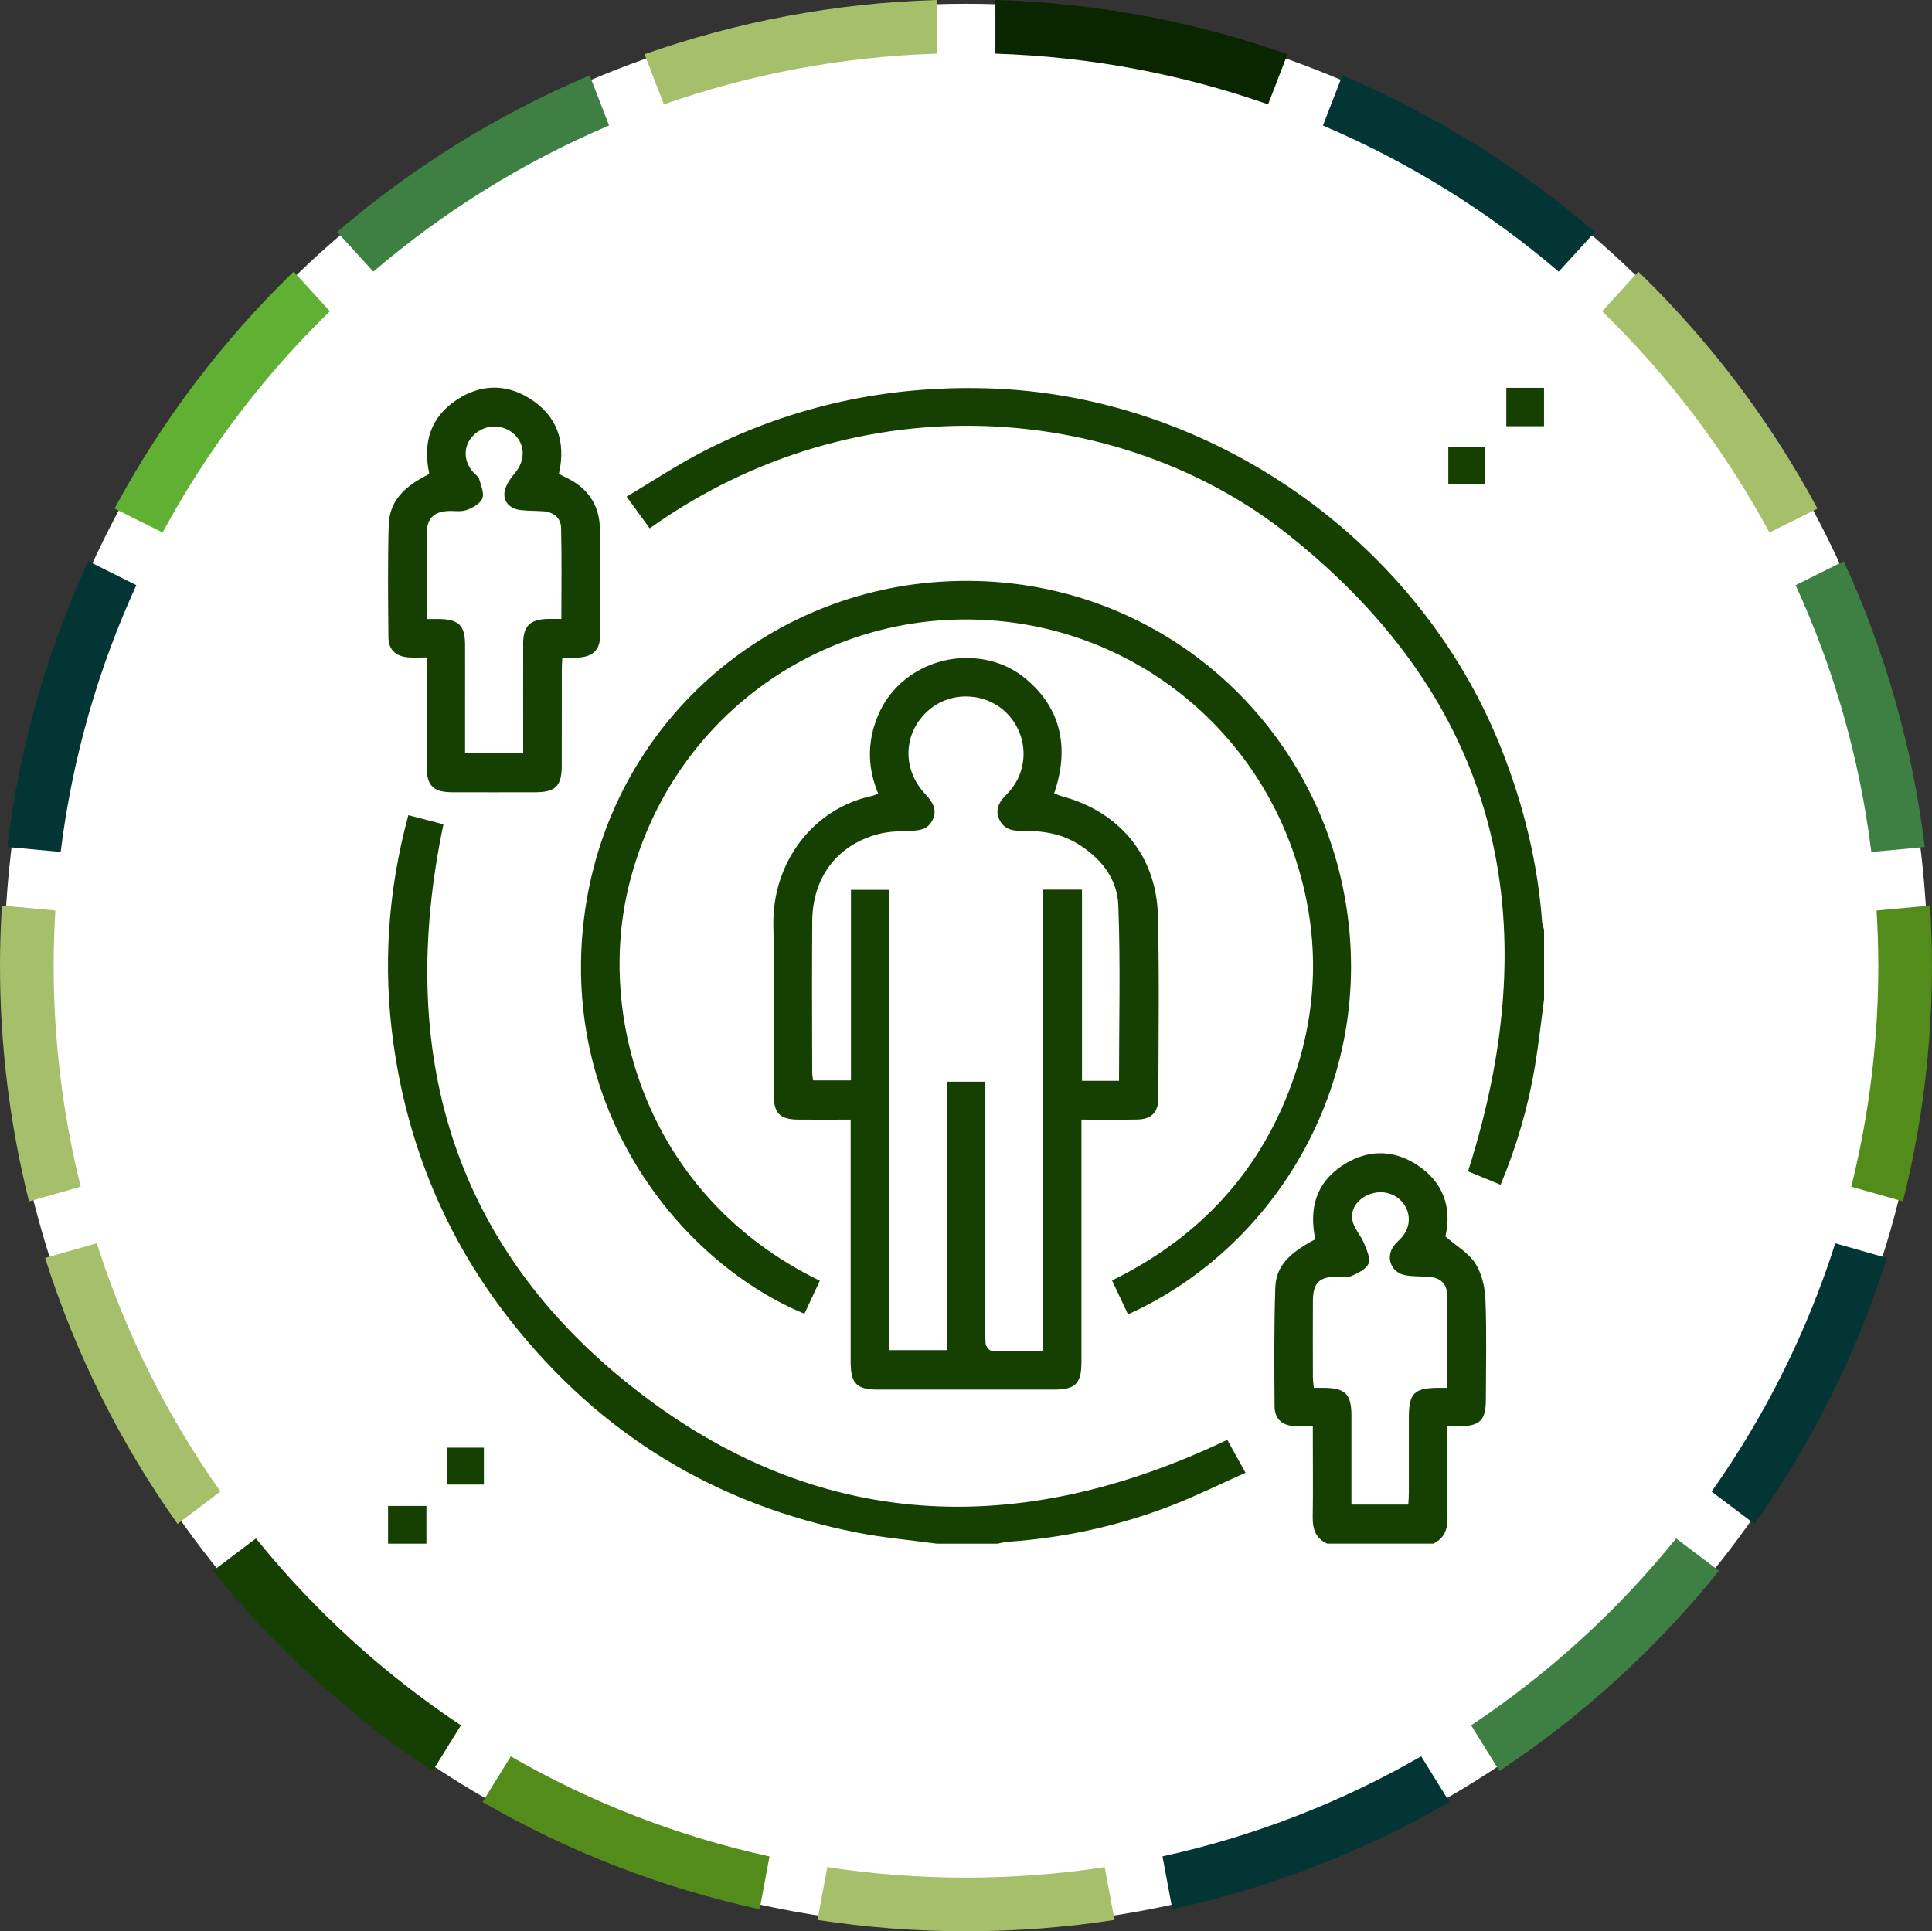 <?xml version="1.0" encoding="UTF-8"?><svg id="b" xmlns="http://www.w3.org/2000/svg" viewBox="0 0 500 499.87"><rect x="0" y="0" width="500" height="499.87" fill="#333333" stroke="none"/><g id="c"><circle cx="250" cy="249.87" r="248.88" style="fill:#fff;"/><path d="m486.11,249.87c0,19.76-2.44,38.94-7,57.28l13.37,3.8c4.9-19.55,7.51-40.01,7.51-61.08,0-5.2-.18-10.36-.49-15.48l-13.84,1.28c.28,4.7.44,9.43.44,14.2Z" style="fill:#548c1c;"/><path d="m484.3,220.52l13.83-1.28c-3.18-26.12-10.39-50.99-20.98-73.97l-12.44,6.2c9.85,21.48,16.57,44.69,19.59,69.06Z" style="fill:#3e7f44;"/><path d="m13.89,249.87c0-4.77.16-9.5.44-14.2l-13.84-1.28c-.31,5.12-.49,10.28-.49,15.48,0,21.08,2.61,41.54,7.51,61.08l13.37-3.8c-4.56-18.34-7-37.52-7-57.28Z" style="fill:#a5bf6b;"/><path d="m35.29,151.46l-12.44-6.2c-10.59,22.98-17.8,47.85-20.98,73.97l13.83,1.28c3.02-24.37,9.74-47.58,19.59-69.06Z" style="fill:#033535;"/><path d="m157.63,32.49l-5.02-12.97c-23.93,10.12-45.93,23.86-65.36,40.52l9.37,10.27c18.16-15.53,38.7-28.35,61.02-37.83Z" style="fill:#3e7f44;"/><path d="m85.37,80.57l-9.36-10.27c-18.43,17.86-34.12,38.54-46.37,61.34l12.44,6.19c11.47-21.27,26.12-40.56,43.29-57.26Z" style="fill:#60b133;"/><path d="m380.73,446.56l7.32,11.82c21.51-14.26,40.68-31.76,56.82-51.81l-11.09-8.38c-15.1,18.69-32.99,35.02-53.04,48.37Z" style="fill:#3e7f44;"/><path d="m250,485.98c-12.2,0-24.19-.92-35.89-2.71l-2.55,13.66c12.53,1.93,25.37,2.94,38.44,2.94s25.91-1.01,38.44-2.94l-2.55-13.66c-11.7,1.78-23.69,2.71-35.89,2.71Z" style="fill:#a5bf6b;"/><path d="m300.85,480.49l2.55,13.66c25.59-5.56,49.72-15.02,71.72-27.75l-7.32-11.82c-20.56,11.85-43.08,20.67-66.95,25.9Z" style="fill:#033535;"/><path d="m66.23,398.19l-11.09,8.38c16.14,20.05,35.3,37.55,56.82,51.81l7.32-11.82c-20.06-13.35-37.94-29.68-53.04-48.37Z" style="fill:#154001;"/><path d="m25.04,321.79l-13.37,3.8c7.88,24.86,19.52,48.03,34.28,68.84l11.1-8.38c-13.74-19.45-24.61-41.08-32.01-64.26Z" style="fill:#a5bf6b;"/><path d="m132.2,454.59l-7.32,11.82c22,12.73,46.12,22.19,71.72,27.75l2.55-13.66c-23.87-5.23-46.4-14.05-66.95-25.9Z" style="fill:#548c1c;"/><path d="m328.18,27.01l5.02-12.96c-23.75-8.37-49.15-13.26-75.59-14.05v13.9c24.67.78,48.38,5.34,70.57,13.11Z" style="fill:#092601;"/><path d="m457.93,137.84l12.44-6.19c-12.25-22.81-27.94-43.48-46.37-61.34l-9.36,10.27c17.18,16.71,31.82,36,43.29,57.26Z" style="fill:#a5bf6b;"/><path d="m242.39,13.9V0c-26.44.79-51.84,5.68-75.59,14.05l5.02,12.96c22.19-7.77,45.9-12.33,70.57-13.11Z" style="fill:#a5bf6b;"/><path d="m403.39,70.32l9.37-10.27c-19.42-16.67-41.43-30.41-65.36-40.52l-5.02,12.97c22.31,9.48,42.86,22.3,61.02,37.83Z" style="fill:#033535;"/><path d="m442.96,386.06l11.1,8.38c14.76-20.81,26.4-43.98,34.28-68.84l-13.37-3.8c-7.39,23.19-18.26,44.81-32.01,64.26Z" style="fill:#033535;"/><path d="m399.59,258.73c-.78,5.77-1.4,11.57-2.36,17.3-1.75,10.47-4.7,20.62-8.88,30.62-3.09-1.27-6.01-2.47-8.43-3.47,20.93-65.55,7.9-121.58-46.62-164.86-42.4-33.66-110.42-40.54-165.17-1.56-1.86-2.55-3.71-5.11-5.97-8.22,7.03-4.16,13.65-8.59,20.7-12.14,22.76-11.47,46.99-16.6,72.47-15.89,58.11,1.61,112.03,39.47,133.3,93.51,5.67,14.4,9.33,29.24,10.47,44.68.05.65.33,1.28.5,1.92v18.11Z" style="fill:#154001;"/><path d="m242.42,399.54c-6.83-.93-13.73-1.52-20.48-2.84-36.71-7.19-66.74-25.52-89.84-54.92-16.58-21.1-26.57-45.14-30.28-71.71-2.76-19.79-1.47-39.38,3.86-59.08,3.14.82,6.17,1.61,9.08,2.37-12.26,58.55,2.01,108.87,49.35,146.02,47.22,37.05,99.35,39.18,153.5,13.29,1.37,2.47,2.89,5.21,4.73,8.52-6.41,2.86-12.48,5.86-18.76,8.32-13.76,5.39-28.06,8.53-42.82,9.55-.86.06-1.71.32-2.56.48h-15.78Z" style="fill:#154001;"/><path d="m343.5,399.54c-3-1.34-3.82-3.76-3.77-6.87.11-6.71.03-13.43.03-20.15,0-1.05,0-2.09,0-3.38-1.79,0-3.24.07-4.68-.01-3.25-.18-5.19-1.83-5.22-5.09-.08-10.21-.15-20.44.18-30.64.18-5.55,3.31-8.92,10.36-12.65-1.63-7.79.06-14.51,7.03-19.09,6.17-4.06,12.75-4.26,18.97-.36,7.15,4.49,9.41,11.28,7.67,18.74,2.86,2.47,6.01,4.25,7.73,6.94,1.67,2.61,2.5,6.13,2.63,9.29.34,8.65.13,17.32.11,25.98-.01,5.39-1.53,6.88-6.97,6.91-.87,0-1.73,0-3,0,0,2.68,0,5.18,0,7.67,0,5.26-.12,10.51.04,15.76.1,3.13-.75,5.52-3.66,6.95h-27.46Zm31-40.33c0-8.4.1-16.46-.06-24.51-.05-2.55-1.85-3.98-4.42-4.2-2.13-.18-4.3-.05-6.38-.45-3.82-.74-5.17-4.88-2.7-7.88.49-.6,1.1-1.1,1.63-1.67,2.32-2.49,2.68-5.85.93-8.58-1.77-2.76-5.17-3.97-8.44-3.01-3.27.96-5.62,3.64-5.06,6.87.36,2.1,2.15,3.92,3,5.99.69,1.69,1.7,3.84,1.17,5.26-.53,1.43-2.68,2.45-4.33,3.2-1.06.48-2.49.15-3.75.17-4.72.09-6.28,1.62-6.31,6.34-.04,6.62-.02,13.24,0,19.86,0,.83.15,1.65.24,2.61,1.04,0,1.81,0,2.58,0,5.55.04,7.13,1.6,7.15,7.11.01,3.21,0,6.43,0,9.64,0,4.44,0,8.89,0,13.46h14.72c.05-1.08.14-2.03.14-2.97.01-6.52,0-13.05,0-19.57,0-6.22,1.36-7.62,7.47-7.67.67,0,1.35,0,2.42,0Z" style="fill:#154001;"/><path d="m399.59,110.32h-9.76v-9.93h9.76v9.93Z" style="fill:#154001;"/><path d="m100.43,399.54v-9.76h9.93v9.76h-9.93Z" style="fill:#154001;"/><path d="m220.15,289.79c-4.69,0-9.04.02-13.4,0-4.99-.03-6.52-1.59-6.53-6.72-.01-14.51.24-29.02-.07-43.52-.34-16.24,10.21-30.28,25.56-33.55.46-.1.89-.33,1.57-.59-2.79-6.64-2.86-13.29-.2-19.86,1.91-4.73,5.11-8.52,9.4-11.26,8.89-5.67,20.66-5.21,28.46.99,9.33,7.41,12.1,17.81,7.87,30.05.67.26,1.33.59,2.04.78,14.85,3.97,24.42,15.41,24.81,30.77.4,15.76.15,31.54.12,47.32,0,3.76-1.84,5.52-5.59,5.57-4.65.07-9.3.02-14.31.02v3.71c0,19.67,0,39.34,0,59,0,5.58-1.55,7.16-7.07,7.17-15.19.01-30.38.01-45.57,0-5.54,0-7.09-1.57-7.09-7.14,0-19.67,0-39.34,0-59,0-1.14,0-2.28,0-3.74Zm69.45-10.04c0-15.33.4-30.42-.18-45.46-.27-7.01-4.67-12.4-10.82-16.07-4.62-2.76-9.7-3.24-14.91-3.2-2.36.02-4.21-.87-5.15-3.1-.9-2.14-.19-3.99,1.33-5.6.47-.5.93-1,1.38-1.51,5.02-5.71,4.84-14.34-.42-19.93-5.18-5.5-13.99-6.17-19.91-1.53-7.01,5.5-7.79,15.21-1.71,21.9,1.76,1.93,3.45,3.85,2.26,6.71-1.25,3-3.89,3.03-6.62,3.11-2.51.07-5.1.18-7.51.81-10.67,2.81-17.04,11.18-17.13,22.52-.1,13.05-.03,26.1-.01,39.15,0,.73.16,1.46.23,2.09h9.8v-49.32h9.96v119.13h14.89v-69.48h9.93c0,1.27,0,2.42,0,3.56,0,19.09,0,38.17,0,57.26,0,2.34-.11,4.68.08,7.01.05.67.95,1.8,1.5,1.81,4.35.15,8.71.08,13.36.08v-119.42h10.07v49.48h9.57Z" style="fill:#154001;"/><path d="m212.17,331.5c-1.37,2.94-2.68,5.74-3.98,8.53-30.59-12.59-62.21-50.04-57.33-99.78,4.81-49,43.39-85.37,90.1-89.49,51.87-4.58,95.23,29.84,106.05,76.53,11.34,48.95-15.14,94.92-55.09,112.9-1.34-2.85-2.68-5.7-4.12-8.78,23.05-11.3,39.07-28.87,47.26-53.1,6.61-19.55,6.28-39.27-.69-58.7-12.99-36.23-48.38-61.38-89.49-59.13-37.19,2.04-71.65,27.52-81.97,68.08-8.84,34.74,4.59,81.22,49.26,102.93Z" style="fill:#154001;"/><path d="m111.1,122.66c-1.71-8.04.23-14.66,7.17-19.22,6.09-4,12.6-4.15,18.72-.35,7.17,4.44,9.54,11.19,7.66,19.55.61.33,1.16.66,1.75.93,5.56,2.56,8.68,6.98,8.84,13.01.26,9.33.13,18.68.06,28.02-.03,3.56-1.84,5.33-5.38,5.58-1.35.09-2.71.02-4.39.02-.06,1.2-.14,2.22-.14,3.24-.01,8.27,0,16.54-.01,24.81-.01,5.19-1.63,6.8-6.8,6.81-7.2.02-14.4.02-21.6,0-4.82-.02-6.53-1.7-6.55-6.48-.03-8.27,0-16.54,0-24.81,0-1.05,0-2.11,0-3.6-1.75,0-3.28.1-4.79-.02-3.25-.26-5.09-1.98-5.12-5.22-.09-9.63-.19-19.27.07-28.89.16-5.99,3.5-9.89,10.52-13.37Zm34.18,37.56c0-8.06.13-15.83-.07-23.58-.07-2.61-1.96-4.14-4.68-4.31-1.94-.12-3.89-.09-5.82-.31-2.57-.29-4.37-1.98-4.17-4.4.15-1.79,1.46-3.68,2.7-5.15,2.65-3.14,2.78-7.21-.04-9.96-2.9-2.82-7.64-2.8-10.57.06-2.77,2.7-2.83,6.68-.14,9.67.52.58,1.32,1.07,1.51,1.75.48,1.66,1.37,3.69.82,5.04-.56,1.36-2.54,2.45-4.13,3-1.49.52-3.27.13-4.92.25-3.59.25-5.22,1.95-5.34,5.59-.07,2.24-.01,4.48-.02,6.72,0,5.13,0,10.26,0,15.63,1.33,0,2.29-.01,3.25,0,5.07.09,6.68,1.67,6.7,6.64.02,4.48,0,8.96,0,13.43,0,4.84,0,9.68,0,14.63h15.04c0-1.21,0-2.26,0-3.31,0-8.37-.02-16.74,0-25.12.02-4.42,1.73-6.13,6.17-6.28,1.15-.04,2.3,0,3.68,0Z" style="fill:#154001;"/><path d="m384.4,115.61v9.61h-9.58v-9.61h9.58Z" style="fill:#154001;"/><path d="m115.67,374.69h9.56v9.55h-9.56v-9.55Z" style="fill:#154001;"/></g></svg>